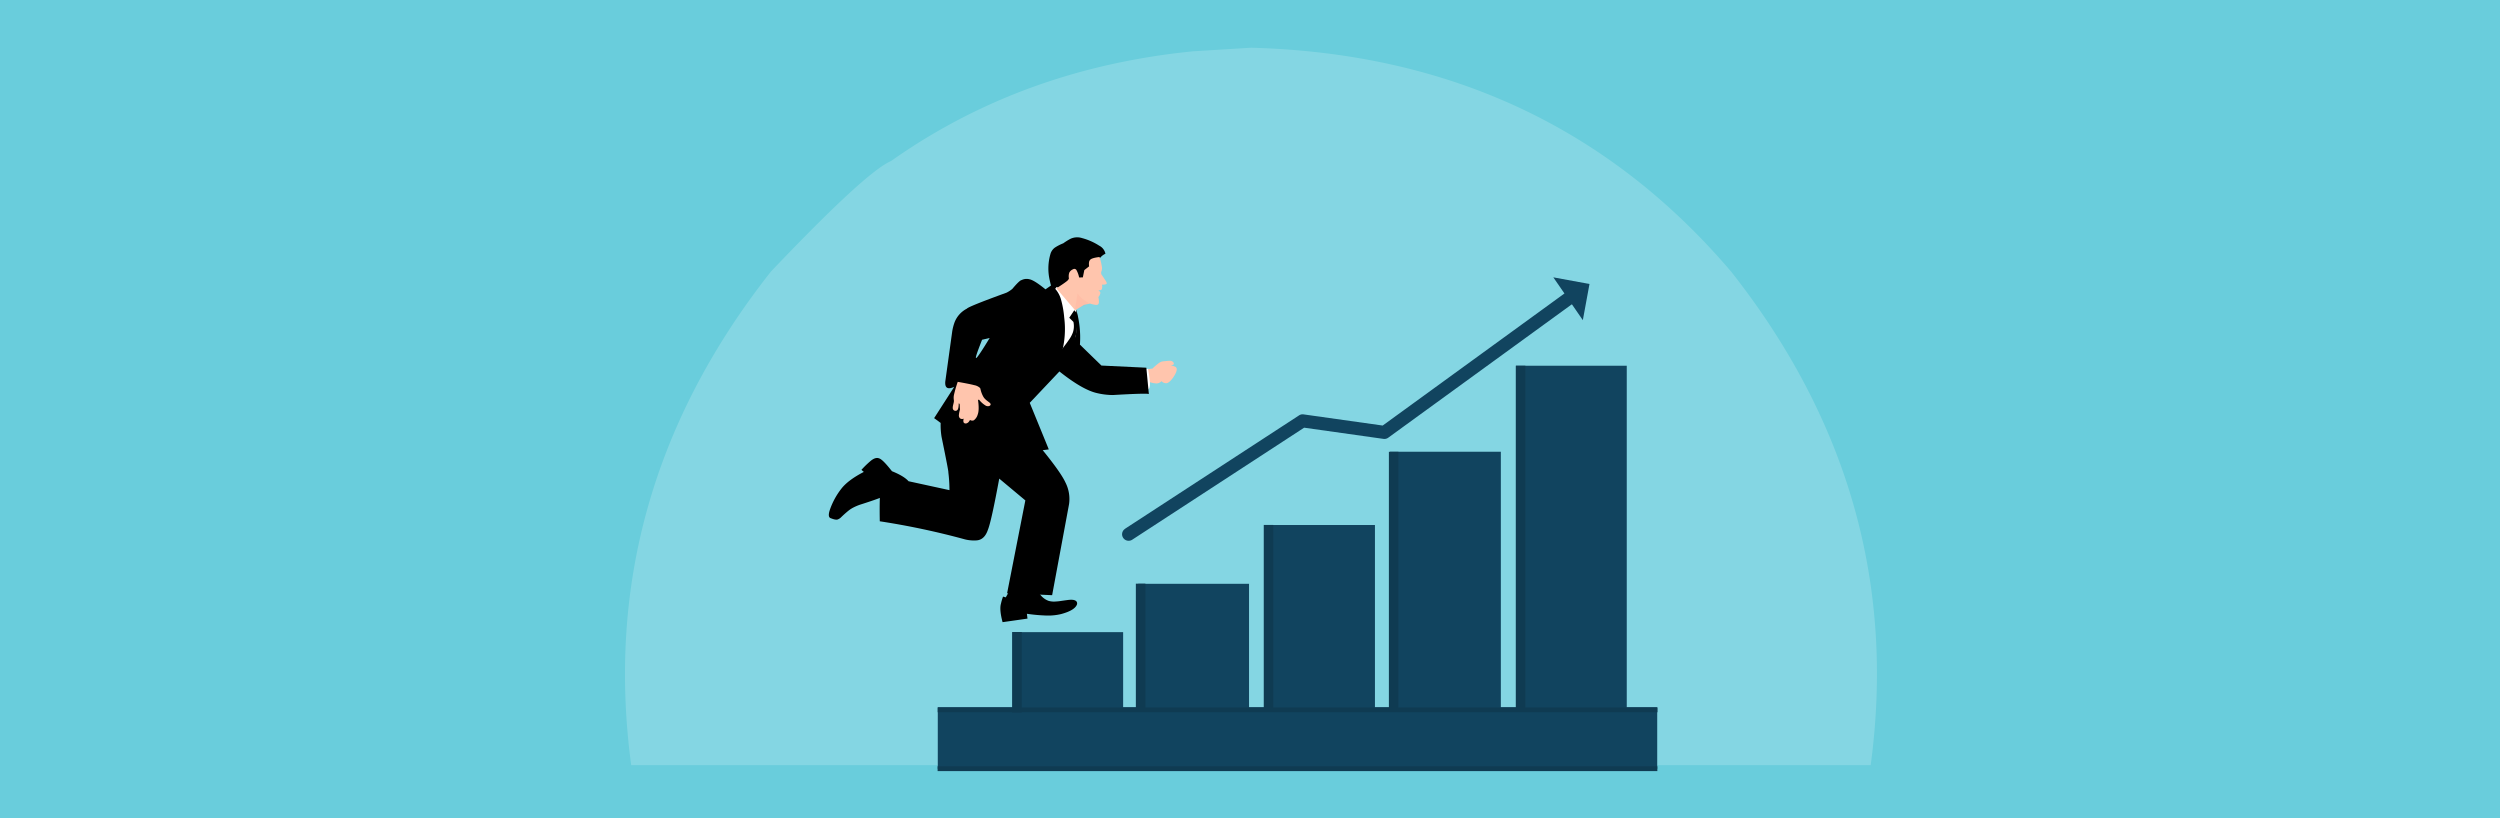 <svg xmlns="http://www.w3.org/2000/svg" width="1100" height="360" viewBox="0 0 1100 360">
  <g id="グループ_3718" data-name="グループ 3718" transform="translate(-5565 -9596)">
    <g id="グループ_3611" data-name="グループ 3611">
      <g id="グループ_3607" data-name="グループ 3607">
        <rect id="長方形_2120" data-name="長方形 2120" width="1100" height="360" transform="translate(5565 9596)" fill="#69cddc"/>
        <g id="グループ_3236" data-name="グループ 3236" transform="translate(254.188 -656.216)">
          <g id="グループ_3205" data-name="グループ 3205" transform="translate(5585.812 10273.217)">
            <path id="パス_7726" data-name="パス 7726" d="M375.218,336.188l-25.539,1.58q-50.108,5.009-92.443,24.795a262.2,262.2,0,0,0-40.393,23.48q-11.046,4.7-52.864,48.637Q86.557,532.927,102.5,651.831l545.38,0q16.03-118.9-61.421-217.15Q505.563,339.69,375.218,336.188Z" transform="translate(-99.775 -336.188)" fill="rgba(249,253,255,0.19)"/>
          </g>
          <g id="グループ_3206" data-name="グループ 3206" transform="translate(5723.435 10563.392)">
            <path id="パス_7727" data-name="パス 7727" d="M458.847,1093.279H775.4v27.136H458.847v-27.137" transform="translate(-458.847 -1093.279)" fill="rgba(17,68,95,1)"/>
          </g>
          <g id="グループ_3207" data-name="グループ 3207" transform="translate(5922.435 10450.992)">
            <path id="パス_7728" data-name="パス 7728" d="M978.054,800.02h48.753q0,64.534,0,129.069H978.054V800.02" transform="translate(-978.054 -800.02)" fill="rgba(17,68,95,1)"/>
          </g>
          <g id="グループ_3208" data-name="グループ 3208" transform="translate(5867.036 10483.221)">
            <path id="パス_7729" data-name="パス 7729" d="M833.513,884.108h48.753v96.84H833.513v-96.84" transform="translate(-833.513 -884.108)" fill="rgba(17,68,95,1)"/>
          </g>
          <g id="グループ_3209" data-name="グループ 3209" transform="translate(5811.637 10509.102)">
            <path id="パス_7730" data-name="パス 7730" d="M688.972,951.634h48.753q0,35.479,0,70.958H688.972V951.634" transform="translate(-688.972 -951.634)" fill="rgba(17,68,95,1)"/>
          </g>
          <g id="グループ_3210" data-name="グループ 3210" transform="translate(5977.833 10413.156)">
            <path id="パス_7731" data-name="パス 7731" d="M1122.595,701.3h48.753q0,83.452,0,166.9h-48.753q0-83.453,0-166.9" transform="translate(-1122.595 -701.304)" fill="rgba(17,68,95,1)"/>
          </g>
          <g id="グループ_3211" data-name="グループ 3211" transform="translate(5804.532 10378.988)">
            <path id="パス_7732" data-name="パス 7732" d="M676.177,720.8h0l-4.432-2.772L748.3,668.148a2.882,2.882,0,0,1,1.976-.439h0l35.979,5.076-2.1.522,83.4-60.6a2.882,2.882,0,1,1,3.388,4.662h0l-83.4,60.6a2.881,2.881,0,0,1-2.1.522h0l-35.979-5.077,1.976-.439L674.89,722.858a2.882,2.882,0,0,1-4.432-2.772h0a2.882,2.882,0,0,1,5.719.715Z" transform="translate(-670.436 -612.154)" fill="#11445f"/>
          </g>
          <g id="グループ_3212" data-name="グループ 3212" transform="translate(5994.272 10374.24)">
            <path id="パス_7733" data-name="パス 7733" d="M1165.486,599.768h0l12.989,18.845L1181.4,602.7l-15.917-2.928" transform="translate(-1165.486 -599.768)" fill="rgba(17,68,95,1)"/>
          </g>
          <g id="グループ_3213" data-name="グループ 3213" transform="translate(5756.238 10530.352)">
            <path id="パス_7734" data-name="パス 7734" d="M544.431,1007.075h48.753q0,26.058,0,52.115H544.431v-52.115" transform="translate(-544.431 -1007.075)" fill="rgba(17,68,95,1)"/>
          </g>
          <g id="グループ_3214" data-name="グループ 3214" transform="translate(5723.36 10589.386)">
            <path id="パス_7735" data-name="パス 7735" d="M458.65,1161.1H775.335v2.119H458.65v-2.12" transform="translate(-458.65 -1161.102)" fill="rgba(15,59,82,1)"/>
          </g>
          <g id="グループ_3215" data-name="グループ 3215" transform="translate(5723.406 10563.505)">
            <path id="パス_7736" data-name="パス 7736" d="M458.77,1093.577H775.456v2.119H458.77v-2.12" transform="translate(-458.77 -1093.577)" fill="rgba(15,59,82,1)"/>
          </g>
          <g id="グループ_3216" data-name="グループ 3216" transform="translate(5977.774 10413.147)">
            <path id="パス_7737" data-name="パス 7737" d="M1122.441,701.279h4.2V852.4h-4.2q0-75.56,0-151.12" transform="translate(-1122.441 -701.279)" fill="rgba(15,59,82,1)"/>
          </g>
          <g id="グループ_3217" data-name="グループ 3217" transform="translate(5921.922 10451)">
            <path id="パス_7738" data-name="パス 7738" d="M976.716,800.041h4.2q0,56.851,0,113.7h-4.2q0-56.852,0-113.7" transform="translate(-976.716 -800.041)" fill="rgba(15,59,82,1)"/>
          </g>
          <g id="グループ_3218" data-name="グループ 3218" transform="translate(5866.865 10483.181)">
            <path id="パス_7739" data-name="パス 7739" d="M833.068,884h4.2v81.242h-4.2q0-40.621,0-81.243" transform="translate(-833.068 -884.003)" fill="rgba(15,59,82,1)"/>
          </g>
          <g id="グループ_3219" data-name="グループ 3219" transform="translate(5794.705 10330.55)">
            <path id="パス_7740" data-name="パス 7740" d="M644.8,485.776h0" transform="translate(-644.796 -485.776)" fill="rgba(15,59,82,1)"/>
          </g>
          <g id="グループ_3220" data-name="グループ 3220" transform="translate(5810.585 10509.035)">
            <path id="パス_7741" data-name="パス 7741" d="M686.23,951.459h4.2v54.909h-4.2q0-27.455,0-54.91" transform="translate(-686.23 -951.459)" fill="rgba(15,59,82,1)"/>
          </g>
          <g id="グループ_3221" data-name="グループ 3221" transform="translate(5770.312 10426.955)">
            <path id="パス_7742" data-name="パス 7742" d="M581.151,737.3h0" transform="translate(-581.151 -737.305)" fill="rgba(15,59,82,1)"/>
          </g>
          <g id="グループ_3222" data-name="グループ 3222" transform="translate(5756.207 10530.299)">
            <path id="パス_7743" data-name="パス 7743" d="M544.35,1006.937h4.2v35.446h-4.2v-35.447" transform="translate(-544.35 -1006.937)" fill="rgba(15,59,82,1)"/>
          </g>
          <g id="グループ_3223" data-name="グループ 3223" transform="translate(5772.116 10356.651)">
            <path id="パス_7744" data-name="パス 7744" d="M600.64,554.192a7,7,0,0,0-5.077.324,27.343,27.343,0,0,0-3.16,1.973,20.409,20.409,0,0,0-3.694,1.895,5.359,5.359,0,0,0-1.864,2.492,22.918,22.918,0,0,0-.358,12.109q.31,1.481.784,3.074l3.42,3.136q7.954-3.562,10.9-6.31a18.781,18.781,0,0,0,2.882-3.288,59.289,59.289,0,0,0,3.234-5.412,11.984,11.984,0,0,1,.812-1.178,6.164,6.164,0,0,1,2.43-1.914,5.15,5.15,0,0,0-2.7-3.534,26.693,26.693,0,0,0-7.6-3.363" transform="translate(-585.859 -553.876)"/>
          </g>
          <g id="グループ_3224" data-name="グループ 3224" transform="translate(5815.653 10410.956)">
            <path id="パス_7745" data-name="パス 7745" d="M706.377,695.8a4.021,4.021,0,0,0-1.826.744,25.511,25.511,0,0,0-2.843,2.438l-2.257.315.61,5.49a10.933,10.933,0,0,0,3.5.759,3.287,3.287,0,0,0,2.109-1.006,2.9,2.9,0,0,0,2.173.9q1.2-.112,2.893-2.426,1.771-2.564,1.636-3.9a1.269,1.269,0,0,0-.7-.957,6.071,6.071,0,0,0-1.993-.527q1.3-.211,1.395-.61.129-.686-.708-1.222a2.224,2.224,0,0,0-1.147-.239q-.234,0-.576.029l-2.26.214" transform="translate(-699.451 -695.561)" fill="#ffc5ad"/>
          </g>
          <g id="グループ_3225" data-name="グループ 3225" transform="translate(5813.336 10414.52)">
            <path id="パス_7746" data-name="パス 7746" d="M696.024,704.86,694.14,705l-.734,8.734a5.044,5.044,0,0,0,2.285.255,1.342,1.342,0,0,0,1.015-1.028,7.954,7.954,0,0,0,.1-2.71q-.117-1.565-.778-5.382" transform="translate(-693.406 -704.86)" fill="#fff"/>
          </g>
          <g id="グループ_3226" data-name="グループ 3226" transform="translate(5697.863 10374.934)">
            <path id="パス_7747" data-name="パス 7747" d="M440.54,627.562l-.006.01q-5.24,8.618-5.942,8.82l-.014,0q-.326.066.266-1.764.484-1.539,2.342-6.28Zm15.269-25.892a5.1,5.1,0,0,0-1.268.441l-.035.006q-.911.184-4,3.846a13.037,13.037,0,0,1-2.546,1.665q-16.725,6.075-17.479,7.048a11.36,11.36,0,0,0-5.4,6.013,21.312,21.312,0,0,0-1.083,4.389l-3,21.663q-.276,3.4,2.35,2.87a7.362,7.362,0,0,0,1.6-.558h0l-8.857,13.785,2.877,2.12a31.908,31.908,0,0,0,.4,6.154q3.152,15.324,2.982,15.6a64.157,64.157,0,0,1,.489,7.811L404.841,690.6q-2.283-2.577-8.713-4.956-3.549,3.817-3.825,10.667-.276,3.723-.125,11.914a332.705,332.705,0,0,1,37.549,7.978,16.517,16.517,0,0,0,5.2.414,5.2,5.2,0,0,0,.518-.078q2.978-.6,4.331-4.634,1.5-3.72,4.964-22.461l11.487,9.593-8.019,40.827.178.074,19.63.8,7.447-40.078a15.967,15.967,0,0,0-1.578-9.48q-1.98-4.346-10.02-14.24h0l2.679-.344-8.38-20.49L471.217,642.3q10.175,8.086,16.526,9.519a31,31,0,0,0,7.035.854q14.711-.864,15.792-.442l-1.109-11.583L489.7,639.7l-9.458-9.209a44.02,44.02,0,0,0-1.6-15.3l-10.775-10.963-2.779,1.94q-4.952-4.032-7.007-4.421l-.1-.025A5.019,5.019,0,0,0,455.809,601.67Z" transform="translate(-392.126 -601.575)"/>
          </g>
          <g id="グループ_3227" data-name="グループ 3227" transform="translate(5775.101 10378.463)">
            <path id="パス_7748" data-name="パス 7748" d="M598.272,613.859a24.7,24.7,0,0,0-3.946-3.073l-.678.821a12.2,12.2,0,0,1,2.525,4.6,42.851,42.851,0,0,1,1.443,8.094,39.685,39.685,0,0,1-1.195,15.87,27.278,27.278,0,0,0,5-5.194,9.014,9.014,0,0,0,1.474-4.7q.051-.715.05-1.6l-.1-4.4q-.012-1.255.047-3.717a30.2,30.2,0,0,0-4.6-6.691" transform="translate(-593.648 -610.785)" fill="#fff"/>
          </g>
          <g id="グループ_3228" data-name="グループ 3228" transform="translate(5775.623 10365.296)">
            <path id="パス_7749" data-name="パス 7749" d="M614.005,576.432q-3.623.422-4.233,1.352-.628.691-.372,2.764l-2.1,1.64-.653,3.209-1.633.051a11.314,11.314,0,0,0-1.207-3.32,1.1,1.1,0,0,0-1.5-.284,3.227,3.227,0,0,0-1.623,1.468,4.952,4.952,0,0,0-.167,2.526,1.423,1.423,0,0,1-.37.695q-.39.636-5.143,3.683l8.247,9.655,3.88-2.372,2.689-.578q2.876.927,3.486.384.72-.4.185-3.266a3.628,3.628,0,0,0,.879-1.743q.028-.543-.894-1.184,1.253-.031,1.482-.468a3.308,3.308,0,0,0,.108-2.028q2.17,0,2.083-.627a2,2,0,0,0-.379-.982l-2.043-3.079-.031-.863a3.856,3.856,0,0,0,.353-2.178,28.727,28.727,0,0,0-1.044-4.438" transform="translate(-595.008 -576.432)" fill="#ffc5ad"/>
          </g>
          <g id="グループ_3229" data-name="グループ 3229" transform="translate(5730.016 10420.216)">
            <path id="パス_7750" data-name="パス 7750" d="M478.219,719.722a54.129,54.129,0,0,0-1.673,5.8,6.21,6.21,0,0,0-.121,1.124,9.411,9.411,0,0,0,.1,1.262,3.023,3.023,0,0,1,0,.446,4.119,4.119,0,0,1-.079.5q-.354,1.458-.366,1.63a3.342,3.342,0,0,0-.049.885,1.2,1.2,0,0,0,1.359,1.116l.064-.011q.849-.172,1.064-1.452a9.444,9.444,0,0,0,.124-1.817h0q.2.117.375.2h0q.053.284.081.589.017.185.025.366l.027.821q.01.2.029.345a2.307,2.307,0,0,0,.046.263h0q-.211.8-.3,1.238a8.458,8.458,0,0,0-.179,1.195,1.828,1.828,0,0,0,.354,1.444,1.362,1.362,0,0,0,.873.411,1.751,1.751,0,0,0,.494-.026,1.509,1.509,0,0,0,.385-.134h0a2.939,2.939,0,0,0-.112,1.464.861.861,0,0,0,.414.538,1.16,1.16,0,0,0,.751.123l.061-.011a2.08,2.08,0,0,0,1.251-.9,5.959,5.959,0,0,0,.4-.621h0a1.968,1.968,0,0,0,1.3.272,1.251,1.251,0,0,0,.48-.21,4.677,4.677,0,0,0,1.589-2.4q.788-2.007.159-6.428h0a1.234,1.234,0,0,0,.386-.231h0a11.129,11.129,0,0,0,3.009,2.7,2.069,2.069,0,0,0,1.316.208,1.708,1.708,0,0,0,.186-.049q.747-.3.64-.881a1.187,1.187,0,0,0-.4-.549l-.313-.259q-.913-.681-1.032-.785-.326-.262-.6-.529a5.317,5.317,0,0,1-.757-.916,11.621,11.621,0,0,1-1.426-3.916v0l-.037.1h0a1.326,1.326,0,0,0-.249-.355,5.115,5.115,0,0,0-2.433-1.1q-1.639-.457-7.2-1.449h0v0h0v-.033Z" transform="translate(-476.018 -719.722)" fill="#ffc5ad"/>
          </g>
          <g id="グループ_3230" data-name="グループ 3230" transform="translate(5750.974 10512.567)">
            <path id="パス_7751" data-name="パス 7751" d="M534.392,960.837l-1.311,2.329-1.209-.341a25.326,25.326,0,0,0-.927,3.168q-.736,2.622.727,8.085l10.96-1.565-.263-2.124a74,74,0,0,0,8.894.782,24.244,24.244,0,0,0,6.14-.652q6.219-1.668,7.045-4.384.219-1.591-1.853-1.879a8.338,8.338,0,0,0-1.782.025q-.027-.031-4.176.568-.96.117-1.758.153a8.462,8.462,0,0,1-2.973-.3,8.144,8.144,0,0,1-4.458-4.022l-13,.159" transform="translate(-530.698 -960.677)"/>
          </g>
          <g id="グループ_3231" data-name="グループ 3231" transform="translate(5675.498 10453.721)">
            <path id="パス_7752" data-name="パス 7752" d="M355.935,807.337q-1.579-.714-3.807,1.135a42.245,42.245,0,0,0-4.013,3.9l1.055.9q-7.007,3.63-9.943,7.463a32.06,32.06,0,0,0-4.86,8.825q-1.34,3.694.352,4.117,2.314.939,3.2.418a4.141,4.141,0,0,0,1.073-.691,46.89,46.89,0,0,1,3.508-3.139,13.63,13.63,0,0,1,2.278-1.429,24,24,0,0,1,2.613-1.106q7.312-2.322,10.157-3.54l3.916-11.316q-3.955-5.054-5.514-5.532" transform="translate(-333.774 -807.138)"/>
          </g>
          <g id="グループ_3232" data-name="グループ 3232" transform="translate(5776.742 10388.713)">
            <path id="パス_7753" data-name="パス 7753" d="M604.69,637.527l-2.212,3.312,1.827,1.825a8.852,8.852,0,0,1-.221,4.6,13.361,13.361,0,0,1-1.594,3.046L601.4,651.87l-2.465,3.26q-.45.608-.665.96-.5.779-.272,1.042.282.329,1.938.17a4.682,4.682,0,0,0,1.957-.736,6.652,6.652,0,0,0,2.463-3.663,42.829,42.829,0,0,0,1.7-11.024,11.39,11.39,0,0,0-.266-3.074l-1.1-1.274" transform="translate(-597.93 -637.527)"/>
          </g>
          <g id="グループ_3233" data-name="グループ 3233" transform="translate(5783.718 10381.268)">
            <path id="パス_7754" data-name="パス 7754" d="M617.387,618.1l-1.257,7.349,6.366-2.964a20.422,20.422,0,0,1-3.2-2.133,11.212,11.212,0,0,1-1.9-2.246" transform="translate(-616.13 -618.101)" fill="rgba(250,87,87,0.07)"/>
          </g>
          <g id="グループ_3234" data-name="グループ 3234" transform="translate(5796.706 10368.243)">
            <path id="パス_7755" data-name="パス 7755" d="M650.017,584.119h0" transform="translate(-650.017 -584.119)" fill="rgba(0,0,0,1)"/>
          </g>
          <g id="グループ_3235" data-name="グループ 3235" transform="translate(5767.178 10376.929)">
            <path id="パス_7756" data-name="パス 7756" d="M572.976,606.781h0" transform="translate(-572.976 -606.781)" fill="rgba(0,0,0,1)"/>
          </g>
        </g>
      </g>
    </g>
  </g>
</svg>
